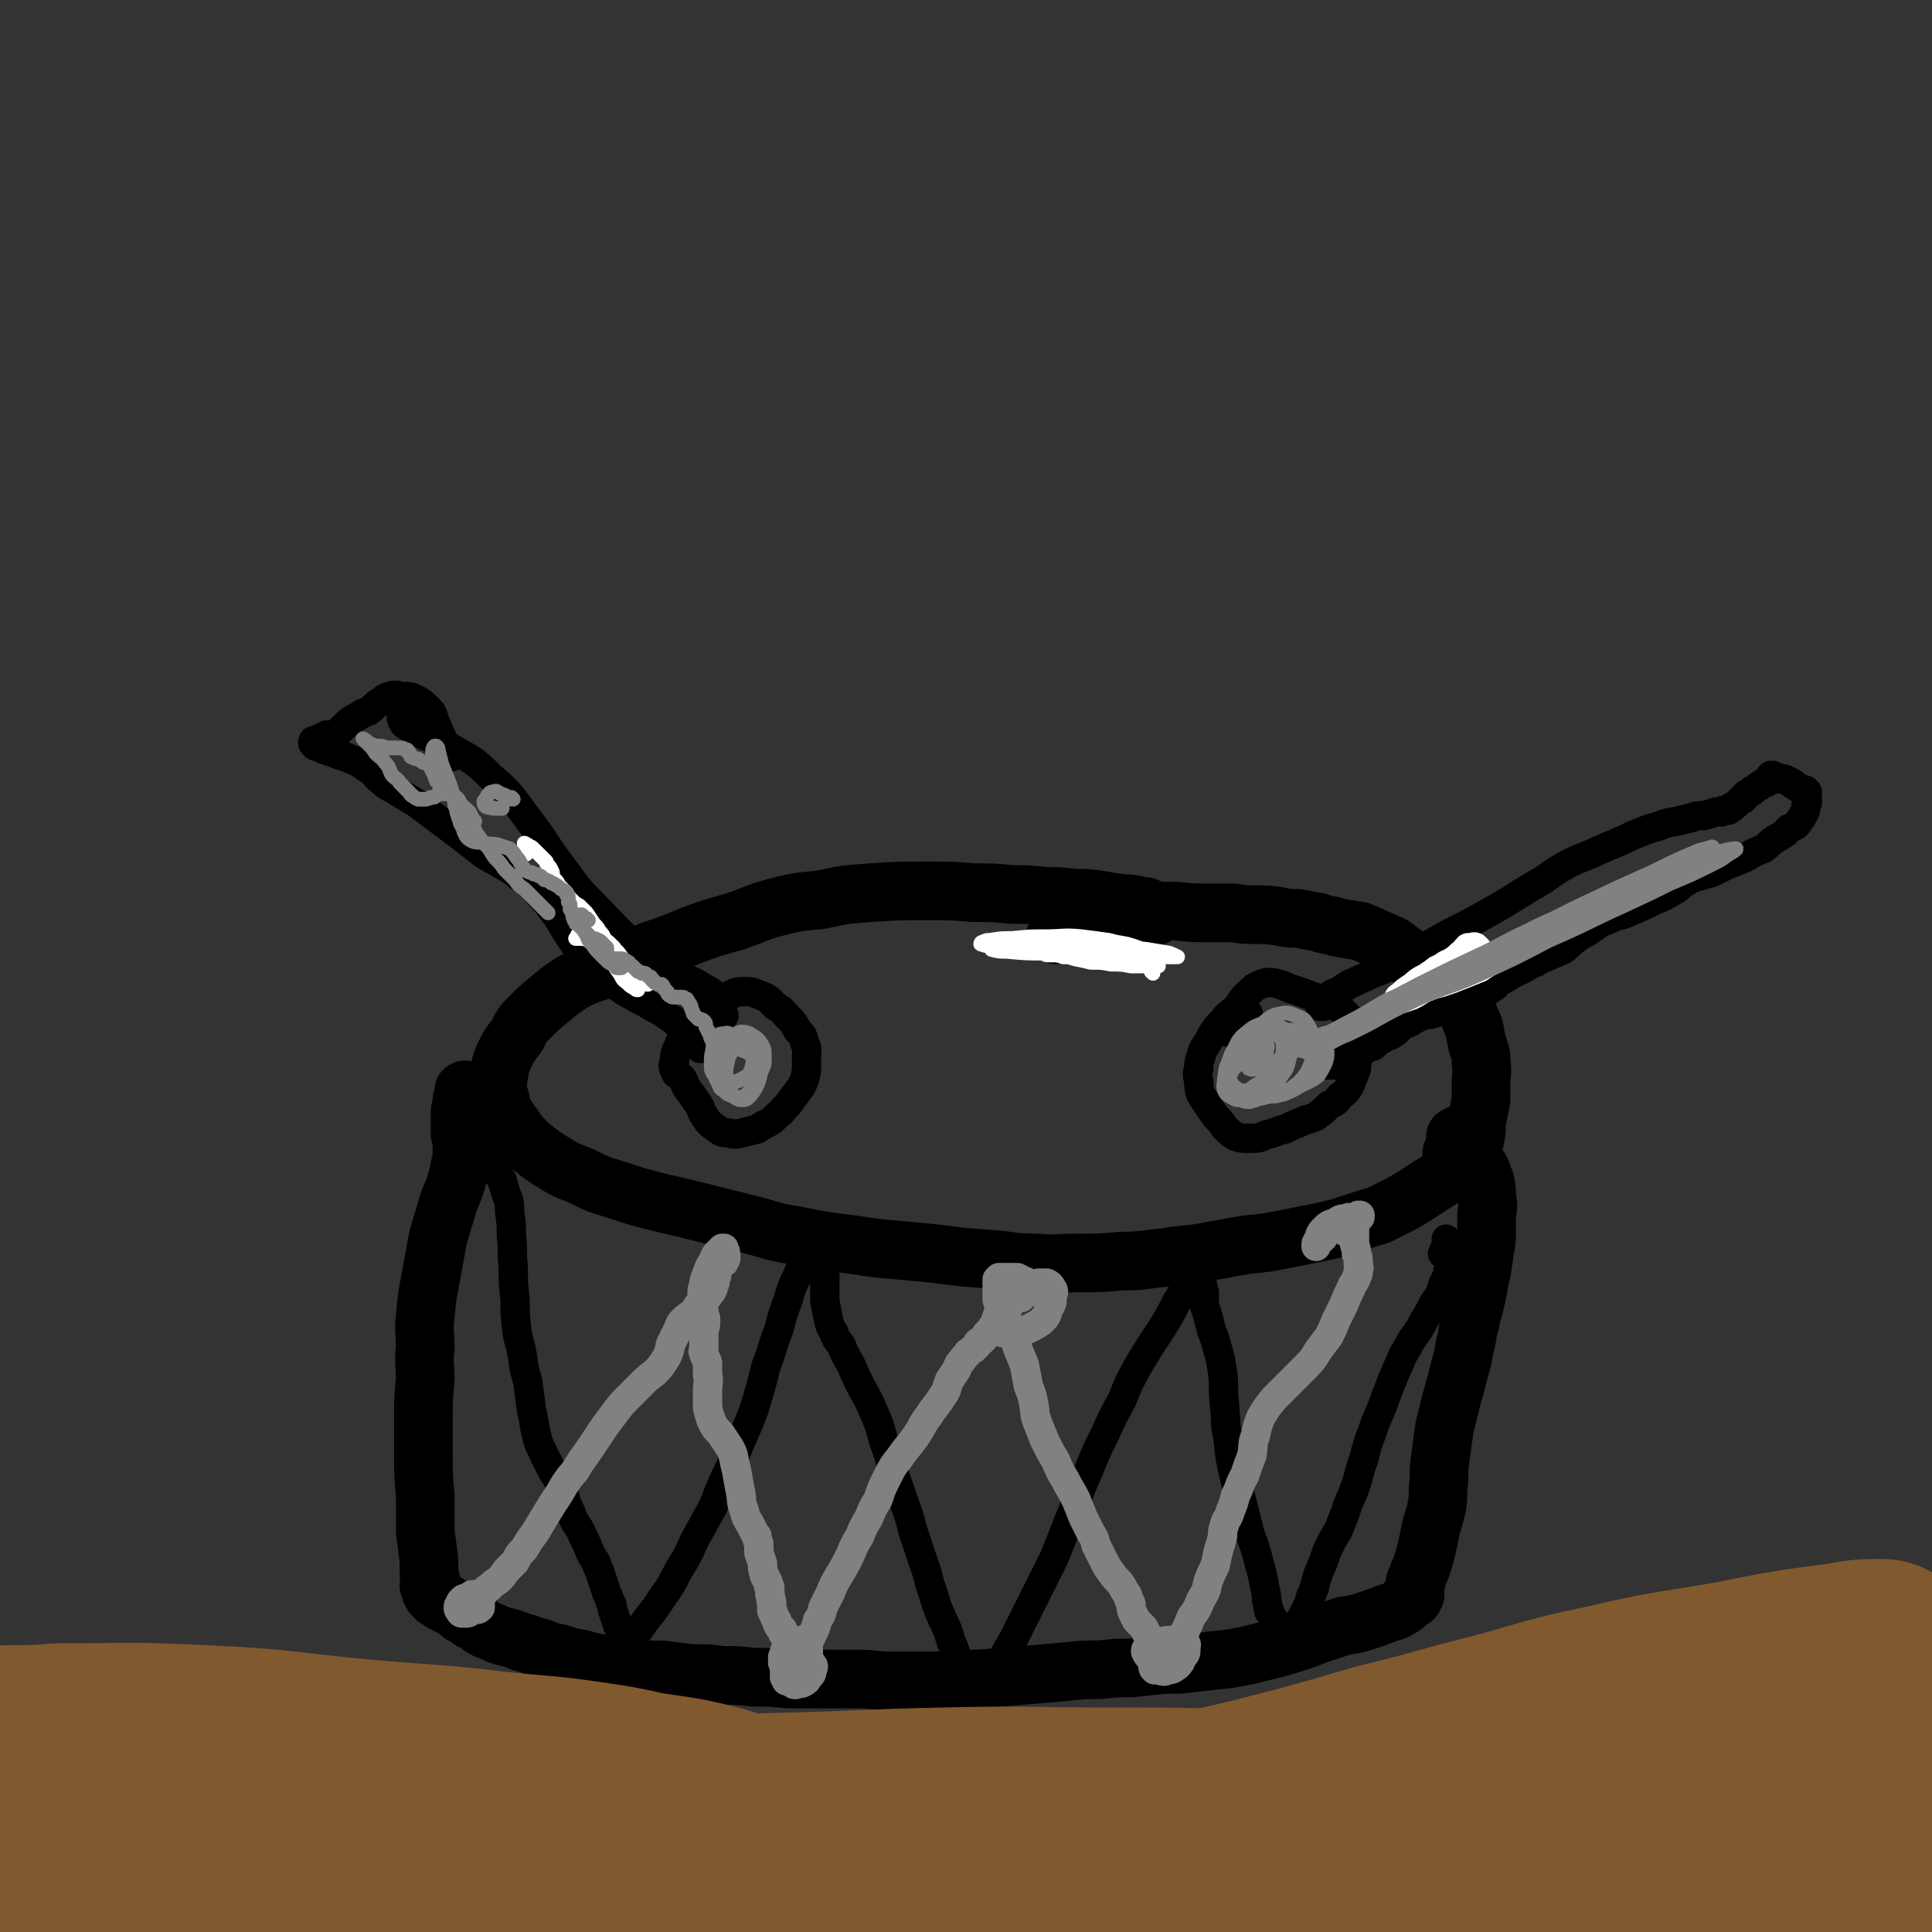 <svg viewBox='0 0 1054 1054' version='1.1' xmlns='http://www.w3.org/2000/svg' xmlns:xlink='http://www.w3.org/1999/xlink'><rect x="0" y="0" width="1054" height="1054" fill="#333333" stroke="none"/><g fill='none' stroke='#000000' stroke-width='32' stroke-linecap='round' stroke-linejoin='round'><path d='M630,500c0,-1 -1,-1 -1,-1 0,-1 0,-1 0,-1 -1,-1 -1,-2 -3,-3 -2,-1 -2,0 -5,-1 -4,-1 -4,-1 -9,-1 -6,-1 -6,-1 -12,-2 -7,-1 -7,-1 -14,-1 -8,-1 -8,-1 -16,-1 -9,-1 -9,-1 -18,-1 -10,-1 -10,-1 -21,-1 -12,-1 -12,-1 -25,-1 -15,0 -16,0 -31,1 -14,1 -14,1 -28,4 -12,1 -12,1 -24,4 -11,3 -11,4 -23,8 -11,3 -11,3 -22,7 -12,5 -12,5 -24,9 -11,5 -11,4 -23,9 -9,4 -10,3 -19,8 -6,4 -6,4 -12,9 -6,5 -6,5 -11,10 -4,4 -4,4 -7,10 -4,5 -4,5 -7,11 -2,5 -2,5 -3,11 -1,7 -1,7 1,13 1,7 2,7 6,13 4,6 4,6 9,11 6,5 6,5 12,9 8,5 8,5 16,8 10,5 10,5 20,8 12,4 12,4 24,7 13,3 13,3 25,6 12,3 12,3 24,6 12,3 12,4 25,6 15,3 15,3 31,5 13,2 13,2 25,3 11,1 11,1 21,2 15,2 15,2 30,3 12,1 12,2 24,2 12,1 12,0 24,0 11,0 11,0 23,-1 12,0 12,-1 24,-2 11,-2 11,-1 22,-3 11,-2 11,-2 22,-4 11,-1 11,-1 21,-3 10,-2 10,-2 20,-4 9,-2 9,-2 18,-5 6,-2 6,-2 13,-4 6,-3 6,-3 12,-6 7,-4 7,-4 13,-8 6,-4 7,-4 12,-8 5,-3 5,-3 8,-7 3,-3 3,-3 5,-6 2,-4 2,-4 3,-8 1,-5 0,-5 1,-10 1,-5 1,-5 2,-10 0,-5 0,-5 0,-10 0,-5 1,-5 0,-10 0,-5 0,-5 -2,-10 -1,-5 -1,-5 -2,-10 -3,-6 -2,-6 -5,-11 -3,-5 -3,-5 -7,-9 -3,-4 -3,-4 -7,-7 -4,-3 -4,-3 -8,-5 -4,-3 -4,-3 -9,-6 -4,-3 -4,-3 -8,-6 -4,-2 -4,-2 -9,-4 -4,-2 -4,-2 -9,-4 -6,-1 -6,-1 -12,-2 -6,-2 -6,-1 -11,-3 -6,-1 -6,-1 -11,-2 -5,0 -5,0 -10,-1 -6,-1 -6,-1 -12,-1 -7,0 -7,0 -13,-1 -9,0 -9,0 -18,0 -9,0 -9,-1 -18,-1 -9,0 -9,0 -18,0 -9,1 -9,-1 -18,2 -13,4 -13,5 -25,11 '/><path d='M263,605c0,0 -1,0 -1,-1 0,-1 0,-1 0,-2 -1,-1 -1,-2 -3,-3 -1,0 -1,0 -3,0 -1,0 -1,1 -2,0 0,0 0,-1 -1,-2 0,0 0,0 0,-1 0,-1 0,-1 0,-1 0,0 1,-1 1,0 0,0 0,0 -1,1 0,2 0,2 -1,4 0,3 0,3 -1,6 0,3 0,3 0,5 0,2 0,2 0,5 0,1 0,1 0,2 0,0 0,0 0,1 1,2 1,2 1,3 1,2 0,2 0,3 0,3 0,3 0,6 -1,5 -1,5 -2,10 -2,7 -2,7 -5,14 -3,10 -3,10 -6,20 -2,11 -2,11 -4,22 -2,10 -2,10 -3,21 -1,8 0,8 0,17 -1,9 0,9 0,17 -1,11 -1,11 -1,22 0,10 0,10 0,19 0,12 0,12 1,23 0,10 0,10 0,20 1,7 1,7 2,15 0,4 0,4 0,8 1,2 1,2 1,4 0,0 0,0 0,1 0,1 0,1 0,1 0,0 0,0 0,0 0,0 0,0 0,0 0,1 -1,0 -1,0 0,0 1,0 1,1 0,0 0,0 0,0 0,0 0,0 0,1 0,0 0,0 0,0 0,0 0,0 0,0 1,0 0,0 0,-1 0,0 0,1 0,1 0,0 0,0 0,0 0,0 0,0 0,0 0,0 0,0 0,1 0,0 0,0 0,0 1,0 1,0 1,0 0,0 0,0 0,1 0,0 0,0 0,0 0,0 0,0 0,1 0,0 0,0 0,0 0,0 1,0 1,0 0,0 0,1 0,1 0,0 0,0 0,0 0,0 0,0 0,0 0,0 0,0 0,0 0,0 0,0 0,0 1,0 0,-1 0,-1 0,0 0,1 0,1 0,0 0,0 0,0 1,1 0,0 0,0 0,0 0,0 0,0 0,0 0,0 1,1 0,0 0,0 0,0 1,0 1,0 1,0 1,1 1,1 1,1 1,1 1,0 1,1 1,0 1,0 2,0 0,1 0,1 0,1 1,0 1,0 2,1 1,0 1,0 2,1 1,0 1,0 2,1 1,1 1,1 2,2 1,1 1,1 3,1 1,2 1,1 3,3 3,1 3,1 5,3 3,2 3,2 6,3 4,2 4,2 8,3 4,1 4,1 9,3 5,1 5,2 10,3 5,2 5,2 10,3 6,2 6,2 12,3 7,2 7,2 14,3 8,1 8,1 15,2 7,1 7,1 15,1 8,1 8,1 16,2 9,0 9,0 17,1 8,0 8,0 17,1 9,0 9,0 19,1 9,0 9,0 19,0 9,0 9,0 19,0 9,0 9,1 18,1 9,0 9,0 18,0 10,0 10,0 20,-1 11,0 11,0 22,-1 12,-1 12,-1 24,-2 11,-1 11,-1 21,-2 9,0 9,0 18,-1 9,0 9,0 17,-1 9,-1 9,-1 17,-1 9,-1 9,-1 18,-2 10,-1 10,-1 20,-3 8,-2 8,-2 16,-4 7,-2 7,-2 13,-4 6,-2 5,-2 11,-4 6,-2 6,-2 12,-4 7,-1 7,-1 13,-3 6,-2 6,-2 11,-4 4,-1 4,-1 7,-3 2,-1 2,-1 3,-2 1,-1 0,-1 1,-2 0,0 0,0 0,0 1,0 1,0 2,-1 0,0 0,0 1,0 0,0 0,0 0,-1 0,0 0,0 0,0 0,0 0,0 0,0 0,0 0,0 0,0 1,0 0,-1 0,-1 0,0 0,1 0,1 0,0 0,0 0,-1 0,0 0,0 1,0 0,-1 0,-1 0,-1 0,-1 -1,-1 0,-2 0,-1 0,-1 0,-1 0,-1 0,-1 0,-3 1,-1 1,-1 1,-2 1,-3 1,-3 2,-5 1,-3 1,-3 2,-6 1,-4 1,-4 2,-8 1,-5 1,-5 2,-10 2,-6 2,-6 3,-11 1,-6 0,-6 1,-13 0,-7 0,-7 1,-14 1,-7 1,-8 2,-15 2,-8 2,-8 4,-16 2,-7 2,-7 4,-15 2,-7 2,-7 3,-13 2,-7 1,-7 3,-13 1,-7 2,-7 3,-13 2,-7 1,-7 3,-14 1,-6 1,-6 2,-13 1,-5 1,-5 1,-10 0,-5 0,-5 0,-10 1,-4 1,-4 0,-9 0,-5 0,-5 -1,-9 -2,-4 -1,-5 -4,-8 -1,-3 -2,-3 -5,-5 -2,-2 -2,-2 -3,-4 -1,-2 -1,-2 -2,-3 0,-1 -1,-1 -1,-2 0,-1 0,-1 0,-1 0,0 0,0 0,0 0,0 -1,0 -1,-1 0,0 0,1 1,1 0,0 -1,0 0,0 0,-1 0,-1 0,-1 0,-1 1,-1 1,-1 0,0 0,0 0,1 -2,4 -2,4 -4,9 '/></g>
<g fill='none' stroke='#000000' stroke-width='16' stroke-linecap='round' stroke-linejoin='round'><path d='M269,636c0,0 -1,0 -1,-1 0,0 0,0 0,-1 0,0 0,0 0,-1 0,0 0,0 0,0 -1,0 -1,0 -1,-1 0,0 0,0 0,0 1,1 0,1 1,2 1,2 1,2 2,4 2,3 2,3 4,6 1,4 1,4 2,7 2,5 2,5 2,10 1,7 1,7 1,13 1,9 0,9 1,17 0,9 0,9 1,18 0,8 0,8 1,17 1,7 2,7 3,14 1,7 1,7 3,14 1,8 1,8 2,16 2,7 1,7 3,14 1,5 2,5 4,10 2,4 2,4 4,8 3,5 3,4 5,9 2,4 2,4 3,9 2,4 2,4 4,9 2,4 3,4 5,9 2,4 2,4 4,9 1,2 1,2 3,5 1,3 1,3 2,5 1,3 1,3 2,6 1,3 1,3 2,6 1,2 1,2 2,5 0,1 1,1 1,2 0,1 0,1 0,2 1,2 1,2 1,3 1,2 1,2 1,3 1,2 1,2 1,3 1,1 1,1 1,1 1,1 1,1 1,2 0,0 0,0 0,1 1,1 1,1 1,2 1,0 1,0 2,1 0,0 0,0 0,1 0,0 0,0 1,0 0,0 0,0 0,0 0,0 0,0 0,0 1,-1 1,-1 1,-1 2,-2 2,-2 4,-4 2,-3 2,-3 5,-7 4,-5 4,-5 8,-11 5,-7 5,-7 9,-15 5,-8 5,-8 9,-17 5,-9 5,-9 10,-18 5,-13 5,-13 11,-25 5,-14 6,-14 11,-27 4,-13 4,-13 7,-25 4,-10 3,-10 7,-20 2,-8 2,-8 5,-16 2,-7 2,-7 5,-13 2,-5 2,-5 5,-10 2,-3 2,-2 4,-5 1,-1 1,-1 2,-2 0,0 0,0 1,0 0,0 0,0 1,0 0,0 0,-1 0,0 0,1 1,1 1,2 0,3 0,4 0,7 1,5 1,5 1,10 0,6 0,6 0,12 1,5 1,5 2,10 1,4 1,4 3,7 1,4 2,4 4,7 2,5 2,5 5,10 3,7 3,7 6,13 4,7 4,7 7,14 3,7 3,7 5,15 3,8 3,8 5,16 3,8 3,8 6,17 3,8 3,8 5,16 3,9 3,9 6,18 3,8 2,8 5,16 2,7 2,7 5,14 3,6 3,6 5,13 3,6 2,6 4,11 2,4 2,5 4,8 0,2 1,2 2,3 0,1 0,1 1,2 0,2 0,2 1,3 0,1 0,1 1,2 0,1 0,1 0,1 0,0 0,0 1,0 0,0 0,0 0,0 0,0 -1,0 -1,-1 0,0 0,1 1,1 0,0 0,0 1,-1 0,-1 0,-1 1,-2 2,-3 2,-3 4,-6 3,-4 3,-4 6,-9 4,-7 4,-7 8,-14 5,-10 5,-10 10,-20 6,-12 6,-12 12,-24 5,-12 5,-13 10,-25 4,-11 4,-12 9,-23 4,-10 4,-10 9,-20 4,-9 4,-9 9,-18 4,-10 4,-10 9,-19 6,-10 6,-10 12,-19 5,-8 5,-8 9,-16 3,-4 2,-4 5,-8 0,-2 1,-1 1,-3 1,-1 0,-1 1,-2 0,0 -1,0 0,-1 0,0 0,0 0,0 2,1 2,1 4,1 1,1 2,1 2,3 2,2 1,2 2,5 0,3 0,3 0,7 1,3 1,3 2,6 1,4 1,4 2,8 2,5 2,5 3,9 2,7 2,7 3,14 1,8 0,8 1,17 1,9 0,10 2,19 1,10 1,10 3,19 2,9 3,9 5,17 2,8 2,8 4,16 3,8 3,8 5,16 2,7 2,7 3,13 1,4 1,4 1,7 1,2 0,2 1,4 0,2 0,2 1,3 1,2 1,2 2,4 1,3 1,3 2,5 0,2 0,2 1,4 1,0 1,0 1,1 0,0 0,0 0,1 1,0 1,0 1,1 1,1 1,1 1,1 1,1 1,1 1,2 0,0 0,0 1,0 0,0 0,0 0,0 0,0 0,0 0,0 0,0 0,0 0,0 1,-1 1,-1 1,-2 1,-1 1,-1 1,-3 0,-1 0,-1 0,-2 0,-1 1,-1 1,-2 0,-1 0,-1 1,-2 1,-2 1,-2 2,-4 2,-2 1,-2 3,-5 2,-4 2,-4 3,-8 3,-6 2,-6 4,-12 3,-7 3,-7 5,-13 3,-6 3,-6 6,-11 2,-5 2,-5 4,-10 2,-7 3,-7 5,-13 3,-8 2,-8 5,-16 2,-8 2,-8 5,-16 3,-9 4,-9 7,-18 3,-8 3,-8 6,-15 3,-6 2,-6 6,-12 2,-4 2,-4 5,-8 2,-3 2,-3 4,-7 2,-3 2,-3 4,-7 2,-4 3,-4 5,-8 1,-4 1,-4 3,-8 1,-2 1,-2 1,-4 1,-2 1,-2 1,-4 0,-2 -1,-2 -1,-4 0,-1 0,-1 0,-2 0,-1 0,-1 0,-2 0,-1 0,-1 0,-1 0,0 0,0 -1,-1 0,0 0,0 0,0 0,0 0,0 0,0 0,-1 0,-1 0,-1 0,-1 0,-1 0,-1 0,-1 0,-1 0,-1 0,0 1,1 0,1 0,4 -1,4 -2,7 '/></g>
<g fill='none' stroke='#808282' stroke-width='16' stroke-linecap='round' stroke-linejoin='round'><path d='M259,871c-1,0 -1,-1 -1,-1 -1,0 -1,0 -1,1 -1,0 -1,0 -1,0 0,1 0,1 0,1 0,1 0,1 0,2 0,1 0,1 1,2 0,1 0,1 1,2 1,0 1,0 2,0 1,0 1,0 2,-1 0,0 0,0 0,-1 0,0 0,-1 0,-1 -1,-2 -1,-2 -2,-2 -2,-1 -2,-1 -3,-1 -1,-1 -1,-1 -3,0 -1,0 -1,0 -2,1 -1,1 -1,1 -1,2 -1,1 -1,1 -1,2 0,1 0,1 1,2 0,1 1,1 1,1 1,0 1,0 2,0 1,0 2,0 2,-1 1,-1 1,-1 1,-2 0,-1 0,-1 -1,-2 0,0 0,-1 -1,-1 -1,0 -1,0 -2,0 0,0 0,1 0,1 0,1 0,1 0,1 0,0 0,0 0,1 0,0 0,0 1,0 0,0 0,0 0,0 0,0 -1,0 -1,-1 0,0 1,1 1,1 0,-1 0,-1 1,-1 1,-1 1,-1 2,-2 1,-1 1,-1 3,-3 2,-1 2,-1 4,-2 1,-2 1,-2 3,-3 2,-2 2,-2 5,-4 2,-2 2,-2 4,-5 2,-2 2,-2 5,-5 2,-4 2,-4 5,-7 3,-5 3,-5 6,-9 3,-5 3,-5 6,-10 3,-5 3,-5 7,-11 4,-7 4,-7 9,-13 4,-7 4,-6 8,-12 4,-6 4,-6 8,-12 3,-4 3,-4 6,-8 3,-4 3,-4 7,-8 3,-3 3,-3 6,-6 4,-4 4,-4 8,-7 3,-3 3,-3 5,-6 2,-3 2,-3 3,-6 1,-2 0,-2 1,-4 1,-2 1,-2 2,-4 1,-2 1,-2 2,-4 1,-3 1,-3 3,-5 2,-2 3,-2 5,-4 2,-1 1,-2 3,-4 2,-2 2,-1 3,-3 2,-2 2,-1 3,-3 1,-1 1,-1 2,-3 0,-2 0,-2 1,-3 0,-2 0,-2 1,-4 0,-2 0,-2 0,-3 1,-1 0,-1 1,-2 0,-1 0,-1 0,-2 1,0 1,0 1,-1 0,-1 1,-1 1,-2 0,0 0,-1 0,-1 0,-1 0,-1 0,-2 0,0 0,0 0,-1 0,0 0,0 1,0 0,0 0,0 0,-1 0,0 0,0 0,0 -1,1 -1,1 -1,1 0,1 0,1 -1,2 0,1 0,1 -1,2 0,1 0,1 0,1 0,1 0,1 0,1 0,1 0,1 0,1 0,1 1,0 1,0 0,0 1,1 1,0 1,0 1,0 1,-1 1,-1 1,-1 1,-2 0,0 0,-1 0,-1 -1,0 -1,0 -1,-1 -1,0 -1,0 -1,0 -1,0 -1,0 -1,1 -1,0 -1,0 -1,0 0,1 0,1 0,1 0,0 0,0 0,0 1,0 1,1 2,0 1,-1 1,-1 1,-2 1,-1 1,-1 0,-2 0,0 0,-1 -1,-1 -1,1 -1,1 -2,2 -2,2 -2,2 -3,5 -2,3 -2,3 -3,6 -1,3 -2,4 -2,7 -1,2 -1,3 -1,5 0,3 0,3 0,5 0,2 1,2 1,4 0,3 1,3 1,5 0,3 0,3 -1,6 0,3 0,3 0,5 0,3 0,3 0,5 0,1 -1,1 0,2 0,1 0,1 1,3 0,1 1,1 1,3 0,3 0,3 0,6 1,4 0,4 0,9 0,4 0,4 0,9 1,4 1,4 2,7 2,4 2,4 5,7 2,3 2,3 4,6 2,3 2,3 3,6 1,5 1,5 2,9 1,6 1,6 2,11 1,5 0,5 2,10 1,4 1,4 3,7 1,2 1,2 2,4 1,2 1,2 2,3 0,2 0,2 1,4 0,2 0,2 0,5 1,3 1,3 2,6 0,3 0,3 1,6 0,1 0,1 1,2 0,1 0,1 1,2 0,2 0,2 1,3 0,2 0,2 0,4 1,2 0,2 1,4 0,2 0,2 0,4 0,1 0,1 1,2 0,2 1,2 1,3 1,1 1,1 1,2 0,1 0,1 1,2 0,1 0,1 1,1 0,1 0,1 1,1 0,1 0,1 0,1 0,0 0,0 0,1 1,0 1,0 1,0 0,0 0,0 0,1 0,0 0,1 1,1 0,2 0,2 0,3 1,1 0,1 1,2 0,1 0,1 0,2 0,1 1,1 1,2 0,1 0,1 0,2 0,1 1,1 1,2 0,1 0,1 0,1 0,1 0,1 0,1 0,1 0,1 0,1 1,0 1,0 1,0 0,0 0,0 0,0 0,1 -1,0 -1,0 0,0 1,0 1,0 0,0 0,0 0,0 0,1 -1,0 -1,0 0,0 1,0 1,0 0,0 0,0 0,0 0,0 0,0 0,0 1,0 1,0 1,-1 0,-1 0,-1 0,-2 0,-1 1,-1 0,-2 0,-1 0,-1 0,-1 -1,0 -1,0 -2,-1 0,0 0,0 -1,0 -1,1 -1,1 -1,1 -1,0 -1,0 -1,1 -1,1 -1,1 -1,2 0,2 0,2 0,4 0,2 0,2 0,3 0,1 0,1 0,2 1,1 1,1 1,2 1,0 1,0 2,0 0,0 0,0 1,0 1,0 1,1 1,0 2,-1 2,-1 3,-2 1,-3 1,-3 3,-6 1,-3 1,-3 2,-6 0,-3 0,-3 0,-6 0,-1 0,-2 -1,-2 -1,-1 -2,0 -4,0 -2,1 -3,1 -5,3 -2,1 -2,1 -3,3 0,1 0,2 -1,3 0,2 0,2 0,3 1,3 1,3 2,5 0,2 0,2 2,4 0,1 0,2 1,2 1,1 1,1 2,1 2,-1 2,0 4,-1 2,-1 2,-1 3,-3 2,-2 2,-2 2,-4 1,-2 1,-2 0,-3 -1,-2 -1,-2 -3,-2 -2,-1 -2,-1 -4,-1 -2,0 -2,0 -3,1 -1,0 -1,0 -2,1 0,0 0,0 0,0 0,1 0,1 0,1 0,0 0,0 0,1 0,0 0,0 1,0 0,-1 0,0 0,-1 2,-1 2,-1 3,-2 2,-3 2,-3 4,-6 2,-4 2,-4 4,-8 2,-4 2,-4 3,-8 2,-3 2,-3 3,-7 2,-4 2,-4 4,-8 2,-5 2,-5 5,-10 3,-5 3,-5 6,-11 2,-5 2,-5 5,-10 2,-5 2,-5 5,-10 2,-5 2,-5 5,-10 2,-6 2,-6 5,-12 3,-6 3,-6 7,-11 4,-6 5,-6 9,-12 4,-6 3,-6 7,-11 3,-5 4,-5 7,-10 3,-4 2,-4 4,-9 2,-3 2,-3 4,-6 1,-3 1,-3 3,-5 1,-2 2,-2 3,-4 2,-1 1,-1 3,-2 1,-1 1,-1 2,-2 0,-1 0,-1 1,-2 1,0 1,0 2,-1 1,-1 1,-1 2,-3 1,-1 1,-1 3,-3 0,-1 0,-1 1,-1 1,-1 1,-1 2,-1 1,-1 1,-1 1,-1 1,-1 1,-1 2,-2 1,-2 1,-2 2,-4 1,-2 1,-3 2,-5 1,-2 1,-2 2,-4 0,-1 1,-1 1,-2 0,0 0,-1 0,-1 0,0 0,0 0,-1 0,0 0,0 0,0 1,-1 1,-1 1,-1 0,0 0,0 0,-1 0,0 0,0 0,0 -1,1 -1,1 -2,1 -2,2 -3,2 -4,3 -2,1 -1,1 -2,3 -1,1 -1,1 -1,2 -1,3 -1,3 -1,5 -1,3 -1,3 -2,6 0,2 0,2 1,4 1,1 2,1 3,2 3,1 3,0 6,0 4,-1 5,-1 8,-2 4,-2 4,-2 7,-4 3,-3 3,-3 4,-7 2,-3 2,-3 2,-7 1,-2 1,-3 0,-4 -1,-2 -1,-2 -3,-3 -2,0 -2,0 -4,0 -2,0 -2,1 -4,1 -1,0 -1,0 -2,1 -1,1 -1,1 -2,2 -1,1 -1,1 -1,2 -1,1 -1,1 -1,2 0,0 0,0 0,0 1,-1 1,-1 1,-1 1,-1 1,-1 2,-3 1,-1 1,-1 1,-3 0,-1 -1,-2 -2,-2 -2,-1 -2,-1 -4,-2 -3,0 -3,0 -5,0 -1,0 -2,0 -3,0 -1,0 -1,0 -2,0 -1,1 -1,1 -1,1 0,1 0,1 0,2 0,2 0,2 0,4 0,3 0,3 0,5 1,3 1,3 2,7 1,3 1,3 2,6 2,3 3,3 5,6 1,3 1,4 2,7 2,5 2,5 4,10 1,6 1,5 2,11 2,5 2,5 3,10 1,5 0,5 2,10 2,5 2,5 4,10 3,6 3,6 6,11 2,5 2,5 5,10 3,6 3,5 6,11 2,5 2,5 4,10 2,4 2,4 4,8 2,3 2,3 3,7 2,4 2,4 4,8 2,4 2,4 5,8 2,3 3,3 5,6 1,2 1,2 3,5 1,3 1,3 2,5 0,2 0,3 1,5 1,2 1,2 2,4 2,2 2,2 4,4 1,2 1,2 2,4 1,1 1,1 2,3 0,1 0,1 1,3 0,1 0,2 0,3 0,1 0,1 1,2 0,0 0,0 0,1 0,0 0,0 0,0 0,1 0,1 0,1 0,0 0,0 0,1 0,0 0,0 0,1 0,0 0,0 0,1 0,0 1,0 1,0 0,0 0,0 0,0 0,0 0,0 0,0 0,1 0,0 0,0 -1,0 0,0 0,0 0,0 0,0 0,0 0,0 0,0 1,0 0,-1 0,-1 1,-3 0,-1 0,-1 0,-3 0,-1 0,-1 0,-2 0,-1 0,-1 -1,-1 -1,0 -1,0 -2,0 0,0 0,-1 -1,0 0,0 0,0 0,1 0,1 0,1 0,2 0,2 0,2 0,4 0,1 0,1 0,3 0,1 0,1 1,2 1,0 1,0 2,0 3,1 3,1 5,0 3,0 3,-1 5,-2 2,-2 2,-2 3,-5 2,-2 2,-2 2,-5 0,-1 1,-2 -1,-3 -2,-1 -3,-1 -6,-1 -4,0 -4,0 -8,1 -2,1 -2,1 -5,2 -1,0 -1,0 -1,1 -1,1 -1,1 -1,2 1,2 1,2 2,3 1,1 1,1 2,2 1,1 1,0 3,0 1,0 1,0 2,0 2,-1 2,-1 4,-3 1,-1 1,-1 2,-3 2,-2 2,-2 3,-5 1,-2 1,-2 3,-4 2,-4 2,-4 4,-9 3,-4 3,-4 5,-9 3,-5 3,-5 4,-10 2,-5 2,-5 4,-9 1,-5 1,-5 2,-9 1,-3 1,-3 2,-7 0,-3 0,-3 1,-6 1,-4 2,-3 3,-7 2,-5 2,-5 3,-9 3,-6 2,-6 5,-11 2,-6 2,-6 4,-11 1,-6 0,-6 2,-11 1,-5 1,-5 3,-10 3,-5 3,-5 7,-10 4,-4 4,-4 9,-9 4,-4 4,-4 8,-8 4,-4 4,-4 7,-9 3,-4 3,-4 6,-8 2,-4 2,-4 4,-9 2,-4 2,-4 4,-8 2,-5 2,-5 4,-9 1,-3 2,-3 3,-6 1,-2 1,-2 1,-4 1,-2 0,-2 0,-4 0,-3 0,-3 -1,-5 0,-3 0,-2 -1,-5 0,-3 0,-3 0,-5 0,-2 0,-2 0,-3 0,0 0,0 0,-1 0,0 0,0 0,-1 0,0 0,0 0,-1 0,-1 0,-1 0,-1 0,-1 0,-1 0,-1 0,-1 0,-1 1,-1 0,0 0,0 1,-1 0,0 0,0 1,0 0,0 0,0 0,0 0,0 0,0 0,0 0,0 0,0 0,-1 0,0 0,0 0,0 0,0 0,0 0,0 -1,0 -1,0 -1,0 0,0 0,0 -1,1 -1,1 -1,1 -2,3 -2,2 -2,2 -3,3 0,1 0,1 -1,2 0,0 0,0 0,0 0,0 0,0 0,0 1,-1 1,-1 2,-2 0,-1 1,-1 1,-3 0,-1 0,-1 0,-2 -1,-1 -1,-1 -3,0 -2,0 -3,0 -5,2 -4,1 -4,1 -7,4 -1,1 -1,1 -2,3 0,1 0,1 0,2 0,0 0,0 0,0 1,0 1,0 1,0 0,-1 1,-1 1,-1 0,-1 0,-1 -1,-1 -1,1 -1,1 -2,3 -1,1 -1,1 -1,3 '/></g>
<g fill='none' stroke='#000000' stroke-width='16' stroke-linecap='round' stroke-linejoin='round'><path d='M681,553c0,0 0,0 -1,-1 0,0 0,0 -1,0 0,-1 0,-1 -1,-1 -1,-1 -1,0 -2,0 -1,0 -1,-1 -2,0 -1,0 -1,0 -2,1 -2,2 -3,2 -4,4 -3,3 -3,3 -6,7 -2,3 -2,4 -4,7 -2,3 -2,3 -3,7 -1,2 -1,3 -1,6 -1,3 -1,3 0,7 0,3 0,4 1,7 2,3 2,3 4,6 2,3 2,3 4,6 3,3 3,3 5,6 3,3 3,3 6,5 3,1 4,1 8,1 4,0 5,0 9,-2 5,-1 5,-2 10,-3 4,-2 4,-2 9,-4 4,-2 4,-1 8,-3 4,-3 4,-3 7,-6 4,-2 4,-2 6,-5 3,-2 3,-2 5,-5 1,-2 1,-2 2,-5 1,-2 1,-2 2,-5 0,-3 0,-3 1,-6 0,-3 0,-3 0,-7 -1,-4 0,-4 -1,-8 -2,-4 -2,-4 -4,-7 -4,-4 -4,-4 -8,-7 -5,-3 -5,-2 -11,-4 -5,-2 -5,-2 -11,-4 -4,-1 -4,-2 -8,-3 -3,-1 -3,-1 -7,-1 -3,1 -4,1 -7,3 -4,4 -5,4 -8,9 -4,5 -4,5 -6,11 -1,2 -1,2 -1,4 '/><path d='M722,549c0,0 0,-1 -1,-1 0,0 0,1 0,1 0,0 0,0 -1,0 0,0 0,0 0,0 0,-1 0,-1 0,-1 1,-1 1,-1 1,-1 0,-1 0,-1 1,-1 1,-1 1,-1 2,-2 3,-2 3,-2 6,-3 3,-2 3,-2 6,-4 5,-2 4,-2 9,-4 5,-3 6,-2 11,-5 9,-4 8,-4 16,-8 10,-6 10,-6 19,-11 10,-5 10,-5 19,-10 9,-5 9,-5 17,-10 8,-5 8,-5 15,-9 7,-5 7,-5 14,-9 8,-4 8,-3 16,-7 7,-3 7,-3 14,-6 4,-2 4,-2 9,-4 5,-2 5,-2 9,-3 5,-2 5,-2 11,-3 4,-1 4,-1 8,-2 3,-1 3,-1 6,-1 4,-1 4,-1 7,-2 2,0 2,0 3,0 1,-1 1,-1 2,-1 0,0 0,0 1,0 0,0 1,0 1,0 0,-1 0,-1 1,-1 1,0 1,0 1,-1 2,-1 2,-1 3,-2 1,-1 1,-1 1,-1 1,-1 1,-1 1,-1 1,0 1,0 1,0 0,-1 0,-1 0,-1 0,0 0,0 0,0 1,-1 1,-1 1,-1 1,0 1,-1 1,-1 0,0 1,0 1,0 1,-1 1,-1 1,-1 1,0 1,0 1,-1 1,0 1,0 2,-1 0,0 0,0 1,-1 1,0 1,0 2,-1 0,0 0,0 1,-1 0,0 0,0 1,0 0,0 0,0 0,0 1,0 1,0 1,-1 1,0 1,0 1,0 0,0 0,0 1,-1 0,0 0,0 1,0 0,0 0,0 0,0 0,0 0,0 0,0 0,-1 0,-1 0,-1 0,0 0,0 0,0 0,0 0,0 0,0 0,0 0,0 0,0 0,0 0,0 0,0 0,0 0,0 0,0 0,0 0,-1 0,-1 0,0 -1,0 -1,0 0,0 0,0 0,0 1,1 0,0 0,0 0,0 0,0 0,0 0,0 0,0 0,0 1,1 0,0 0,0 0,0 0,0 0,0 1,1 1,1 1,1 1,0 1,0 2,0 1,0 1,0 2,1 1,0 1,0 2,0 1,0 1,0 2,1 1,0 1,0 2,1 1,0 1,0 1,1 1,0 1,0 2,1 1,1 1,1 2,1 1,1 1,1 3,1 0,1 1,1 1,1 0,1 0,1 0,2 0,2 0,2 0,4 -1,2 -1,2 -1,4 -1,2 -1,2 -2,4 -2,2 -1,2 -3,4 -1,1 -2,1 -4,2 -2,2 -1,2 -3,3 -3,2 -3,2 -5,3 -3,2 -3,3 -6,5 -5,2 -5,2 -10,5 -5,2 -5,2 -10,4 -4,2 -4,2 -8,4 -4,1 -4,1 -7,2 -4,1 -4,1 -7,3 -4,2 -3,3 -7,5 -5,3 -5,3 -10,5 -6,3 -6,3 -13,6 -4,2 -5,2 -9,3 -4,2 -4,2 -7,3 -3,2 -3,2 -6,4 -4,3 -4,2 -8,5 -4,3 -3,3 -7,6 -4,2 -5,2 -9,4 -3,1 -3,1 -6,3 -3,1 -3,1 -6,3 -2,1 -2,1 -4,2 -2,1 -2,1 -4,2 -1,1 -2,1 -3,2 -2,1 -2,1 -4,2 -1,2 -1,2 -3,3 -2,2 -2,1 -5,2 -2,1 -1,1 -3,2 -2,1 -2,1 -5,2 -2,1 -2,1 -5,2 -3,1 -3,1 -5,2 -3,1 -3,2 -5,3 -2,0 -2,0 -4,1 -3,1 -3,0 -6,1 -2,1 -2,1 -4,2 -3,2 -3,2 -6,3 -3,2 -3,3 -6,5 -3,2 -3,1 -6,3 -2,1 -2,1 -4,3 -1,1 -1,1 -3,1 -1,1 -1,1 -3,2 -2,0 -2,0 -4,1 -1,0 -1,0 -3,1 -2,0 -2,0 -4,1 -2,1 -2,1 -4,2 -1,1 -1,1 -3,2 0,1 0,0 -1,1 -1,0 -1,0 -1,0 0,0 0,0 0,0 3,0 3,0 6,0 0,0 0,0 1,0 '/><path d='M391,547c0,0 0,-1 -1,-1 0,0 0,0 1,1 0,0 0,0 1,0 0,1 0,1 0,1 -1,1 -1,0 -2,1 -1,0 -1,0 -3,1 -2,1 -2,1 -4,2 -3,3 -3,3 -5,6 -3,3 -3,3 -5,7 -2,3 -2,3 -3,6 -2,4 -2,4 -2,8 -1,2 -1,3 0,5 1,3 2,2 4,4 2,3 1,3 3,6 3,4 3,4 5,7 3,4 2,5 5,9 2,3 2,3 5,5 3,2 3,3 7,3 4,1 4,1 8,0 4,-1 4,-1 8,-2 3,-2 3,-2 7,-4 3,-2 3,-3 6,-5 2,-3 3,-3 5,-6 3,-4 3,-4 6,-8 2,-4 2,-4 3,-9 0,-4 0,-4 0,-8 0,-3 1,-3 -1,-7 -1,-4 -1,-4 -4,-7 -2,-4 -2,-4 -5,-7 -3,-3 -3,-4 -7,-6 -3,-3 -3,-4 -8,-6 -3,-1 -4,-2 -8,-2 -5,0 -5,0 -9,2 -7,3 -6,4 -12,8 -4,4 -4,4 -8,9 -2,2 -1,2 -3,4 '/><path d='M395,554c0,0 -1,-1 -1,-1 0,0 0,0 0,0 0,0 -1,-1 -1,-1 0,0 0,0 0,-1 0,0 0,0 0,0 0,-2 0,-2 -1,-3 -1,-2 0,-2 -2,-4 -2,-3 -2,-3 -6,-5 -6,-4 -6,-3 -13,-7 -10,-6 -10,-5 -20,-12 -11,-9 -11,-10 -21,-20 -11,-12 -12,-11 -21,-24 -11,-14 -10,-15 -20,-28 -10,-13 -9,-14 -21,-24 -10,-10 -10,-9 -22,-16 -9,-6 -10,-4 -19,-9 -5,-3 -7,-3 -8,-7 -1,-2 2,-2 4,-4 '/><path d='M382,572c0,0 -1,-1 -1,-1 0,0 1,1 1,1 -1,-1 -1,-2 -1,-3 0,-1 0,-1 0,-2 -1,-1 -1,-1 -2,-2 -1,0 -1,0 -2,-1 -1,0 -1,0 -3,-1 -1,-1 -1,-1 -2,-2 -1,-1 -1,-2 -3,-3 -2,-2 -2,-2 -4,-3 -4,-3 -4,-3 -8,-5 -5,-3 -5,-3 -9,-5 -5,-3 -6,-3 -10,-6 -5,-3 -5,-3 -9,-6 -5,-4 -5,-4 -8,-8 -5,-6 -5,-6 -9,-12 -4,-6 -4,-6 -8,-13 -5,-6 -4,-6 -10,-12 -5,-6 -5,-6 -11,-10 -6,-5 -6,-4 -12,-8 -6,-3 -6,-3 -11,-7 -4,-3 -4,-3 -9,-7 -4,-3 -4,-3 -8,-6 -4,-3 -4,-3 -8,-6 -4,-3 -4,-3 -8,-6 -5,-3 -5,-3 -10,-6 -4,-3 -5,-2 -9,-6 -4,-3 -3,-4 -8,-7 -4,-3 -4,-3 -9,-5 -4,-2 -4,-1 -8,-3 -3,-1 -3,-1 -6,-2 -2,-1 -2,-1 -5,-2 -1,-1 -1,-1 -1,-1 -1,-1 0,-1 0,-2 1,0 1,0 3,-1 0,0 0,0 1,0 1,-1 1,-1 1,-1 1,0 1,0 2,-1 1,0 1,0 1,0 0,0 0,0 0,0 1,0 1,0 1,0 0,0 0,0 0,0 0,0 0,0 0,0 0,0 1,0 1,0 2,0 2,0 3,-1 2,-2 2,-2 4,-4 3,-3 3,-3 7,-5 3,-2 3,-2 6,-3 3,-2 3,-3 6,-5 2,-1 2,-2 5,-3 3,-1 4,-1 7,0 5,0 5,0 9,2 3,2 3,2 5,4 3,3 3,3 4,7 2,4 2,5 4,9 2,6 3,6 5,11 '/></g>
<g fill='none' stroke='#FFFFFF' stroke-width='16' stroke-linecap='round' stroke-linejoin='round'><path d='M806,518c0,0 -1,-1 -1,-1 -1,-1 -1,0 -2,0 -1,0 -1,0 -2,0 -2,2 -2,3 -4,4 -2,2 -2,2 -5,4 -2,1 -3,1 -5,3 -3,1 -3,1 -5,3 -2,1 -2,1 -4,3 -2,1 -2,1 -3,3 -1,1 -1,1 -1,2 0,0 -1,0 0,0 1,0 1,-1 2,-1 3,-2 3,-2 6,-3 5,-1 5,-1 9,-3 4,-2 4,-2 9,-5 3,-1 3,-1 6,-3 1,-1 1,-1 3,-2 0,0 0,0 0,0 -1,0 -1,0 -2,0 -2,1 -2,1 -5,2 -4,2 -4,1 -8,3 -4,1 -4,2 -8,3 -5,2 -5,2 -9,4 -4,2 -4,3 -7,5 -3,2 -3,2 -5,4 -1,1 -2,1 -2,2 0,0 1,0 1,0 3,-1 3,-1 6,-2 4,-2 3,-2 7,-4 5,-2 5,-2 9,-3 6,-2 6,-2 11,-4 5,-2 5,-2 10,-4 3,-2 3,-2 6,-4 0,0 0,-1 1,-2 0,0 -1,0 -1,0 -2,1 -1,1 -3,2 -3,2 -3,2 -7,3 -4,2 -4,2 -8,4 -5,1 -5,1 -9,3 -3,1 -3,1 -7,2 -2,1 -2,1 -4,1 0,0 0,0 0,0 1,0 2,0 3,-1 3,0 3,-1 6,-2 '/></g>
<g fill='none' stroke='#FFFFFF' stroke-width='8' stroke-linecap='round' stroke-linejoin='round'><path d='M317,509c0,0 -1,-1 -1,-1 0,0 0,1 0,1 -1,1 -1,1 -1,2 -1,1 -1,1 -1,1 0,0 0,0 0,0 0,0 0,0 0,0 1,0 1,0 2,0 1,0 1,0 3,0 1,1 1,0 2,1 0,0 0,0 1,0 0,0 1,0 1,0 0,0 -1,0 -1,0 0,0 0,0 0,0 0,0 0,0 0,0 0,1 0,1 0,1 1,0 1,0 1,0 1,0 1,0 1,0 1,1 1,0 2,1 1,1 1,1 2,2 2,3 2,3 4,5 3,4 3,5 6,9 2,3 1,3 4,5 2,2 2,2 4,3 1,1 1,1 2,1 0,0 0,-1 0,-1 0,-1 0,-1 0,-2 -1,-1 -1,-1 -2,-2 -1,-2 -1,-2 -2,-3 -1,-2 -1,-3 -2,-5 -1,-2 -1,-2 -3,-5 -2,-3 -2,-3 -5,-5 -2,-2 -2,-2 -4,-4 -2,-1 -2,-1 -3,-3 -1,-1 -1,-1 -2,-2 -1,0 -1,0 -1,0 0,0 0,0 0,1 2,3 2,3 5,5 3,3 3,4 6,7 4,3 5,2 8,6 3,3 3,3 6,6 1,2 1,2 3,3 0,1 1,1 1,1 0,0 1,0 0,0 0,0 0,0 -1,-1 -1,0 -2,0 -3,0 -1,-1 -1,-1 -2,-2 -2,-2 -2,-3 -4,-5 -1,-3 -1,-3 -3,-5 -1,-2 -1,-2 -3,-3 -1,-2 -1,-2 -2,-4 -2,-2 -2,-2 -3,-3 -1,-1 -2,-1 -3,-2 -1,-1 -1,-1 -1,-1 -1,0 -1,1 -1,1 2,1 2,1 3,3 2,2 2,2 4,4 2,2 2,2 4,4 1,1 1,1 3,3 1,1 1,1 2,2 0,0 0,1 0,1 0,0 0,-1 0,-1 -1,-1 -2,-1 -3,-2 -1,-1 -1,-1 -3,-3 -2,-2 -2,-2 -3,-5 -2,-2 -2,-3 -4,-5 -1,-3 -1,-3 -3,-5 -1,-2 -1,-2 -3,-4 -2,-3 -2,-3 -4,-6 -2,-2 -2,-2 -4,-4 -2,-1 -2,-1 -4,-3 -2,-2 -2,-2 -3,-4 -2,-2 -2,-2 -4,-4 -1,-2 -1,-2 -3,-4 -1,-2 0,-2 -1,-4 -1,-2 -1,-2 -2,-3 -1,-1 -1,-1 -1,-2 -1,-1 -1,-1 -2,-2 -1,-1 -1,-1 -2,-2 -1,-1 -1,-1 -2,-2 -1,-1 -1,-1 -1,-1 -1,-1 -1,-1 -2,-1 0,0 0,0 -1,-1 -1,0 -1,0 -1,0 0,-1 -1,-1 -1,-1 0,0 0,0 0,0 0,1 0,1 0,1 0,0 0,0 0,1 0,1 0,1 0,1 1,1 1,1 1,1 0,0 0,0 0,1 0,0 0,0 0,1 0,0 0,0 0,0 0,0 0,0 -1,0 0,0 0,0 0,0 0,0 0,0 0,0 0,-1 0,-1 0,-1 '/><path d='M629,531c0,0 -1,-1 -1,-1 0,0 1,1 1,1 0,-1 -1,-1 0,-2 0,-1 0,-1 1,-1 0,-1 0,-1 1,-1 0,0 0,0 0,0 1,0 1,0 1,0 -2,0 -3,0 -5,0 -5,0 -5,0 -10,0 -5,-1 -5,-1 -11,-1 -5,-1 -5,-1 -11,-1 -4,-1 -4,-1 -9,-2 -3,-1 -3,-1 -6,-1 -3,-1 -3,-1 -5,-1 -2,0 -2,0 -3,-1 -1,0 -2,0 -2,0 0,1 1,1 2,1 4,0 4,0 8,0 5,1 5,1 11,1 6,0 6,0 12,0 6,0 6,0 12,0 6,0 6,0 12,0 5,0 5,0 10,0 2,0 2,0 5,0 0,0 1,0 0,0 -1,-1 -2,-1 -4,-2 -6,-1 -6,-1 -12,-2 -8,-1 -8,-1 -15,-1 -7,-1 -7,-1 -14,-1 -7,-1 -7,-1 -14,-1 -6,0 -6,0 -11,0 -4,0 -4,0 -7,0 -2,0 -2,0 -3,0 -1,0 -1,0 -1,0 1,0 1,0 1,0 3,0 3,0 5,0 3,0 3,0 6,0 4,1 4,1 8,2 5,0 5,0 10,1 6,1 6,1 11,1 6,1 6,1 11,1 4,0 4,0 7,0 2,0 3,1 4,0 0,0 0,-1 -1,-2 -2,-1 -2,-1 -5,-2 -6,-2 -6,-1 -13,-3 -7,-1 -7,-1 -15,-2 -10,-1 -10,0 -19,0 -9,0 -9,0 -19,1 -6,0 -6,0 -12,1 -2,0 -2,0 -4,1 -1,0 -1,1 -1,1 3,1 3,1 6,1 6,1 6,1 12,2 8,0 8,0 16,0 10,1 10,1 19,1 9,0 9,1 18,1 8,0 8,0 15,1 4,0 4,0 9,1 1,0 2,0 2,1 0,0 -1,0 -2,0 -4,0 -4,0 -9,0 -6,0 -6,0 -13,0 -8,-1 -8,-1 -17,-2 -10,-1 -10,0 -21,-1 -10,0 -10,0 -21,-1 -4,0 -4,0 -8,-1 0,0 0,-1 0,-1 3,1 3,1 7,2 '/></g>
<g fill='none' stroke='#81592F' stroke-width='105' stroke-linecap='round' stroke-linejoin='round'><path d='M847,997c0,0 0,-1 -1,-1 -10,-2 -10,-3 -20,-4 -18,-3 -18,-2 -37,-3 -24,-2 -24,-1 -49,-2 -31,-1 -31,-1 -62,-2 -38,-1 -38,-1 -75,-1 -44,0 -44,-1 -88,0 -46,1 -46,2 -93,3 -44,2 -44,2 -88,4 -39,2 -39,3 -77,5 -34,1 -34,1 -67,2 -17,1 -17,1 -34,1 -15,-1 -15,-1 -30,-1 -6,0 -7,-1 -12,-1 0,0 0,0 1,0 9,2 9,2 19,2 34,1 34,0 68,-1 41,0 41,-1 81,-2 50,-1 50,-1 99,-1 53,1 53,2 105,4 53,3 53,3 106,7 48,3 48,4 96,7 40,3 40,4 81,6 33,2 33,2 65,3 20,1 20,1 40,2 7,0 10,1 14,0 1,0 -2,-1 -4,-1 -11,-3 -11,-3 -22,-5 -20,-2 -20,-2 -41,-4 -29,-2 -29,-2 -59,-4 -37,-3 -37,-3 -74,-5 -46,-2 -46,-2 -91,-2 -50,-1 -50,-1 -100,0 -51,1 -51,1 -102,3 -48,2 -48,3 -97,6 -43,2 -43,2 -87,4 -25,1 -25,2 -51,2 -20,0 -20,0 -39,-1 -10,-1 -10,-1 -20,-2 -8,-2 -8,-1 -17,-3 -3,0 -9,-1 -6,-1 9,-1 15,0 30,-1 44,-4 44,-6 89,-10 51,-4 51,-4 102,-6 59,-2 59,-2 119,-2 64,0 64,0 128,2 63,3 63,3 125,8 62,4 62,5 125,10 15,1 15,1 30,2 '/><path d='M923,1025c0,0 -1,-1 -1,-1 1,0 2,0 3,0 9,2 9,2 17,3 2,0 5,1 5,1 -3,-2 -5,-4 -10,-5 -26,-7 -26,-7 -53,-11 -36,-5 -36,-4 -73,-6 -49,-3 -49,-3 -98,-3 -60,-1 -60,-1 -119,0 -62,2 -62,2 -125,6 -59,3 -59,3 -118,8 -49,3 -49,3 -99,8 -33,3 -33,3 -67,6 -23,3 -23,4 -46,7 -11,1 -11,1 -22,3 -5,1 -12,2 -10,2 6,0 13,-2 25,-3 53,-8 53,-9 106,-15 60,-7 60,-7 120,-10 67,-3 67,-3 135,-2 70,2 70,3 140,7 65,4 65,5 130,10 54,4 54,3 109,7 26,1 26,2 52,3 26,2 26,2 52,4 25,1 25,1 50,2 17,1 17,1 35,2 2,0 2,0 5,0 '/><path d='M951,1035c0,0 0,-1 -1,-1 -8,0 -8,1 -16,1 -38,-1 -38,-1 -76,-3 -23,-2 -23,-2 -45,-4 -13,-1 -13,-2 -25,-3 -7,0 -7,0 -14,0 -2,0 -5,0 -5,0 0,0 3,1 6,1 14,0 14,0 28,0 21,0 21,0 42,0 20,-1 20,-1 39,-1 18,0 18,0 36,0 11,0 11,0 21,0 9,0 9,0 17,-1 7,0 7,1 13,0 1,0 3,-1 2,-2 -7,-1 -9,-1 -18,-2 -18,-2 -18,-2 -36,-2 -33,0 -33,0 -66,0 -30,0 -30,0 -60,1 -34,0 -34,0 -68,0 -23,0 -23,0 -46,0 -15,0 -15,1 -30,0 -6,0 -8,1 -13,0 -1,0 1,-1 2,-2 13,-4 13,-4 27,-7 29,-6 29,-7 59,-11 37,-5 37,-4 74,-8 36,-3 36,-3 71,-6 21,-1 21,-1 42,-3 15,-1 15,-1 31,-3 17,-2 17,-2 34,-4 18,-3 18,-3 37,-7 13,-2 13,-2 26,-5 4,-2 8,-3 7,-4 -1,-2 -5,-2 -10,-2 -15,-1 -15,-1 -29,-1 -37,1 -37,1 -73,4 -43,4 -43,5 -87,11 -34,5 -34,6 -69,11 -27,5 -27,5 -55,8 -19,2 -19,2 -37,3 -10,0 -10,0 -20,0 -2,0 -4,0 -4,-1 1,-1 3,-1 6,-2 12,-4 12,-5 23,-8 22,-6 22,-6 44,-10 29,-6 29,-6 58,-10 30,-4 31,-4 61,-8 20,-2 20,-2 41,-5 17,-2 17,-2 34,-5 9,-2 9,-2 18,-5 9,-3 9,-3 17,-6 7,-3 8,-3 13,-6 1,-1 0,-3 -1,-3 -12,0 -13,0 -25,2 -33,5 -33,6 -65,12 -32,6 -32,6 -64,12 -33,7 -33,7 -67,14 -30,6 -30,6 -60,13 -20,5 -19,5 -39,9 -5,1 -9,1 -11,2 -1,0 3,0 5,0 14,-2 14,-2 28,-5 18,-3 18,-3 37,-6 24,-4 24,-4 48,-7 28,-4 28,-3 56,-6 29,-3 29,-3 57,-5 18,-1 18,-1 35,-2 14,-1 14,-1 28,-2 11,-2 11,-1 22,-3 10,-2 10,-1 20,-4 5,-2 7,-2 11,-5 1,-1 0,-3 -2,-4 -12,-3 -13,-2 -25,-2 -26,0 -26,-1 -52,2 -37,4 -37,5 -75,12 -30,5 -30,6 -60,13 -25,6 -25,7 -50,13 -20,6 -20,6 -41,12 -15,4 -15,5 -31,9 -9,3 -9,3 -19,5 -4,1 -6,2 -7,2 -1,0 2,-1 4,-2 16,-6 16,-7 32,-12 28,-9 28,-9 58,-17 35,-8 35,-8 70,-15 35,-8 35,-8 70,-15 21,-5 21,-5 42,-9 16,-4 16,-4 33,-8 17,-4 17,-4 34,-8 18,-5 18,-5 35,-9 10,-3 12,-3 20,-6 1,0 0,-1 -1,-1 -11,0 -11,0 -22,2 -30,4 -30,4 -60,10 -35,6 -35,5 -69,13 -29,6 -29,7 -58,15 -32,8 -32,9 -65,17 -34,10 -34,10 -69,19 -30,7 -30,7 -60,14 -24,5 -24,5 -48,10 -15,3 -15,3 -30,5 -4,1 -7,1 -8,1 0,0 4,0 8,-1 13,-1 13,-2 26,-3 21,-3 21,-2 41,-4 26,-3 26,-3 52,-4 31,-3 31,-3 62,-4 32,-2 32,-1 64,-2 29,-2 29,-1 57,-3 19,-2 19,-2 37,-4 10,-1 10,-1 20,-3 2,0 5,-1 4,-1 -10,-1 -14,-2 -27,-1 -24,0 -24,1 -47,3 -33,3 -33,3 -65,6 -37,3 -37,2 -75,5 -41,3 -41,3 -82,7 -45,4 -45,4 -90,8 -45,5 -45,5 -91,9 -42,4 -42,4 -85,7 -38,2 -38,2 -75,3 -33,1 -33,1 -65,1 -20,0 -20,0 -39,-1 -17,0 -17,0 -33,-2 -11,-1 -11,0 -23,-2 -4,-1 -7,-1 -8,-4 0,-1 3,-3 6,-4 10,-4 10,-4 21,-6 22,-3 22,-3 44,-5 22,-1 22,-1 43,0 22,1 22,1 45,3 21,2 21,3 42,5 22,2 22,2 43,3 19,2 19,1 38,2 13,0 13,0 27,0 4,0 7,0 8,0 0,-1 -4,-2 -8,-2 -13,-1 -13,-1 -27,-2 -22,-1 -22,0 -43,-1 -26,-2 -26,-2 -52,-5 -28,-2 -28,-3 -56,-6 -27,-3 -27,-3 -55,-5 -21,-2 -21,-2 -43,-4 -18,-2 -18,-2 -36,-5 -18,-2 -18,-2 -36,-5 -18,-3 -18,-2 -37,-5 -12,-3 -12,-3 -25,-5 -6,-2 -6,-1 -12,-3 -1,0 -3,-1 -2,-1 5,0 7,0 13,0 14,1 14,1 28,2 38,3 38,3 76,6 42,3 43,3 85,7 29,2 29,3 59,6 24,2 24,2 49,4 21,2 21,2 41,4 10,1 10,1 19,2 1,0 3,0 2,0 -2,-1 -4,-2 -8,-3 -12,-3 -12,-2 -24,-4 -17,-3 -17,-3 -34,-6 -19,-4 -19,-5 -38,-9 -22,-5 -22,-5 -44,-10 -20,-4 -20,-4 -40,-7 -20,-3 -20,-3 -39,-5 -16,-1 -16,-1 -32,-2 -17,-1 -17,-1 -35,-1 -18,-1 -18,0 -36,0 -12,0 -12,0 -24,0 -4,0 -8,0 -9,-1 0,0 4,-1 8,-1 13,0 13,0 26,-1 39,0 39,-1 79,1 45,2 45,4 90,8 34,3 34,2 67,6 28,3 28,2 55,6 21,3 21,4 42,8 12,2 12,2 25,5 2,0 5,1 5,1 0,0 -3,-1 -7,-2 -12,-3 -12,-3 -25,-5 -20,-3 -20,-2 -41,-3 -26,-2 -26,-2 -53,-4 -30,-1 -30,-1 -60,-2 -23,-1 -23,-1 -47,-1 -20,0 -20,0 -41,0 -19,0 -19,0 -39,1 -19,0 -19,0 -38,1 -15,1 -15,0 -29,2 -7,1 -8,0 -14,2 -2,1 -2,4 -1,5 5,4 7,4 14,6 20,5 20,4 40,7 51,8 52,6 102,13 36,6 36,7 71,13 29,5 29,6 58,10 23,3 23,2 46,5 13,1 13,1 26,3 3,0 6,1 5,2 -5,1 -9,0 -18,0 -22,1 -22,1 -44,1 -36,-1 -36,-1 -72,-1 -28,-1 -28,-1 -57,-2 -23,0 -23,-1 -47,-1 -24,0 -24,0 -49,0 -27,0 -27,0 -55,0 -14,0 -14,-1 -28,-1 '/><path d='M1020,1021c0,-1 0,-1 -1,-1 0,0 0,0 -1,0 -10,0 -10,-1 -20,-1 -36,-1 -36,-1 -72,-1 -39,0 -39,0 -78,1 -25,1 -25,1 -50,3 -16,1 -19,1 -33,3 -1,0 2,1 4,1 23,2 23,2 46,2 35,0 35,-3 71,-2 26,1 26,2 53,5 25,3 25,3 51,7 16,2 16,2 32,5 '/></g>
<g fill='none' stroke='#808282' stroke-width='8' stroke-linecap='round' stroke-linejoin='round'><path d='M685,575c0,0 0,-1 -1,-1 0,-1 0,-1 -1,-1 0,0 0,0 -1,1 0,2 0,2 -1,4 0,2 -1,2 0,4 0,1 0,1 1,1 1,1 1,0 2,0 2,0 2,1 3,0 1,0 1,0 2,-1 2,-2 1,-2 2,-4 0,-2 0,-2 0,-5 0,-1 1,-2 0,-3 -1,-1 -2,-1 -3,-1 -4,2 -4,2 -7,5 -3,3 -3,3 -6,7 -3,3 -3,3 -4,6 -1,3 -2,3 -1,5 1,2 2,2 4,3 2,0 2,1 5,0 3,0 3,-1 6,-3 4,-2 4,-2 7,-4 3,-4 3,-4 5,-8 2,-3 2,-3 3,-6 0,-2 0,-3 0,-5 -1,-2 -1,-3 -3,-4 -2,-3 -3,-3 -6,-4 -3,0 -4,-1 -7,1 -4,3 -4,3 -7,8 -4,4 -5,4 -7,10 -2,4 -1,4 -2,8 0,4 -1,4 0,7 1,2 1,2 3,3 3,2 3,2 6,2 2,1 3,1 5,1 3,-1 3,-1 6,-2 3,-2 3,-2 5,-5 4,-3 4,-3 6,-7 3,-4 3,-4 4,-8 1,-4 1,-4 1,-8 0,-3 0,-4 -2,-7 -1,-3 -2,-3 -5,-4 -5,-2 -5,-2 -10,-1 -5,2 -5,3 -9,6 -3,3 -3,4 -5,8 -2,3 -2,4 -3,8 -1,3 -1,4 0,7 2,3 2,4 5,6 3,3 4,3 9,4 4,2 4,1 9,0 4,0 4,0 8,-2 4,-2 4,-3 7,-5 3,-3 3,-3 5,-6 2,-4 2,-4 3,-8 1,-4 1,-4 1,-8 -1,-5 -1,-5 -3,-9 -2,-3 -2,-4 -5,-5 -5,-2 -6,-3 -10,-2 -6,1 -6,2 -11,6 -6,4 -5,5 -10,10 -4,5 -4,5 -7,11 -2,3 -2,4 -2,7 0,3 0,4 2,6 3,2 4,2 8,4 5,1 5,1 10,1 6,0 6,0 11,-1 5,-2 5,-2 10,-5 4,-2 5,-2 9,-5 2,-3 2,-3 4,-7 1,-3 1,-3 1,-6 -1,-3 -1,-3 -4,-6 -4,-3 -4,-3 -9,-4 -4,-2 -5,-2 -9,-2 -6,0 -6,0 -11,1 -3,1 -3,1 -6,3 -2,1 -2,1 -3,3 -1,2 0,2 0,4 0,2 0,2 1,4 1,1 1,1 2,1 3,1 2,2 5,2 4,1 4,1 8,1 0,0 0,0 1,0 '/><path d='M717,565c0,0 0,-1 -1,-1 0,0 0,1 -1,1 -2,0 -2,-1 -4,0 0,0 1,1 1,1 5,-1 5,0 10,-2 5,-1 5,-2 10,-4 10,-4 10,-5 20,-10 10,-4 10,-4 20,-8 10,-4 10,-3 20,-7 9,-3 9,-2 17,-6 5,-2 5,-2 9,-6 1,0 2,-1 1,-2 -2,0 -3,0 -6,1 -7,2 -7,2 -14,5 -10,4 -10,4 -20,9 -12,5 -12,5 -23,10 -12,7 -11,7 -23,13 -9,5 -10,5 -19,10 -3,2 -5,2 -6,4 -1,0 1,0 3,0 7,-3 7,-3 15,-7 12,-5 11,-6 23,-12 15,-7 15,-7 30,-14 16,-7 17,-7 32,-14 14,-7 13,-7 27,-14 9,-5 9,-5 18,-10 5,-3 5,-2 9,-5 0,-1 0,-2 -1,-2 -5,1 -6,2 -11,4 -10,4 -10,4 -20,9 -13,6 -13,7 -26,13 -17,8 -17,8 -33,16 -17,9 -17,9 -33,18 -12,7 -12,7 -25,14 -3,2 -5,3 -5,4 0,1 3,1 6,0 10,-4 9,-5 19,-9 17,-8 16,-9 33,-17 21,-10 22,-9 43,-20 22,-10 21,-11 43,-23 18,-9 18,-9 35,-19 11,-5 11,-5 22,-11 9,-4 9,-4 17,-9 3,-2 6,-3 5,-3 0,0 -3,1 -7,2 -12,5 -12,5 -24,11 -20,9 -20,9 -39,18 -21,10 -21,11 -42,22 -19,10 -20,9 -39,19 -12,6 -13,6 -24,12 -6,3 -8,4 -10,7 -1,1 2,1 4,0 10,-3 10,-4 20,-8 16,-7 17,-6 33,-13 20,-9 20,-9 39,-19 21,-9 21,-10 41,-19 13,-6 13,-6 25,-12 12,-5 12,-5 24,-11 4,-2 4,-2 8,-5 2,-1 5,-3 4,-3 -3,0 -6,1 -10,2 -12,4 -11,5 -22,9 -15,5 -15,4 -30,10 -7,2 -7,3 -15,7 -3,1 -3,1 -5,2 -1,0 -1,0 -1,0 '/><path d='M390,572c0,0 -1,0 -1,-1 0,0 0,1 0,1 0,2 0,2 0,3 0,3 0,3 1,5 0,2 0,2 1,3 0,1 0,2 1,2 1,0 1,0 1,0 2,-2 2,-2 3,-4 1,-4 1,-4 3,-7 1,-3 1,-3 1,-6 0,-2 0,-2 -1,-3 -1,-1 -2,-2 -4,-1 -2,0 -3,0 -4,2 -2,2 -2,3 -2,6 -1,4 -1,4 -1,9 0,3 0,3 2,6 1,1 1,1 3,1 2,1 2,1 4,1 2,1 2,1 5,1 2,-1 2,-1 4,-2 3,-2 3,-2 4,-5 1,-4 1,-4 1,-8 0,-3 0,-3 -1,-6 -2,-2 -3,-2 -6,-3 -3,-1 -3,-1 -6,0 -3,2 -4,2 -6,5 -2,3 -2,3 -2,6 -1,3 -1,4 0,7 0,3 0,4 2,7 1,3 1,3 3,4 2,2 2,2 5,3 1,1 1,1 2,1 2,0 2,0 4,-1 2,-1 2,-2 4,-4 2,-3 2,-3 3,-7 1,-3 2,-3 1,-6 -1,-3 -2,-3 -4,-5 -2,-2 -2,-2 -5,-3 -2,-1 -2,-1 -4,-1 -2,0 -2,0 -3,1 -1,2 -1,3 -1,6 -1,4 -1,4 -1,8 1,4 0,4 2,8 1,2 2,2 4,4 1,1 1,1 3,1 1,0 2,0 3,-1 2,-2 2,-2 4,-5 2,-4 2,-4 3,-9 2,-4 2,-4 2,-8 0,-4 0,-5 -2,-8 -2,-3 -3,-3 -6,-5 -2,-1 -3,-1 -5,-1 -2,1 -3,1 -4,3 -1,2 -1,3 -2,5 0,2 0,2 0,4 0,0 0,0 0,1 0,0 0,0 -1,-1 -1,0 -1,0 -2,-1 -1,-1 -1,-1 -2,-1 -1,-1 -1,-1 -2,-2 -1,-2 -1,-1 -2,-3 -2,-2 -1,-2 -2,-4 -1,-2 -1,-2 -2,-4 0,-2 0,-2 -1,-3 -1,-1 -2,-1 -3,-1 -1,-1 -1,-1 -2,-2 -1,-1 -1,-1 -1,-2 -1,-2 -1,-2 -1,-3 -1,-2 -1,-2 -2,-3 0,-1 0,-1 -1,-1 -1,-1 -1,-1 -2,-1 -2,0 -2,0 -3,0 -1,0 -1,0 -2,0 -1,0 -1,-1 -2,-1 -1,-1 -1,-1 -1,-2 -1,-1 -1,-1 -2,-2 0,-1 0,-1 -1,-2 -1,0 -1,0 -2,0 -1,-1 -1,-1 -2,-1 0,-1 0,-1 -1,-1 -1,-1 -1,-1 -1,-2 -1,0 -1,0 -2,-1 -1,-1 -1,-1 -1,-1 -1,0 -1,0 -2,0 -1,-1 -1,-1 -2,-1 -1,-1 -1,-1 -1,-1 -1,-1 -1,-1 -2,-2 -1,0 -1,-1 -2,-2 -1,0 -1,-1 -2,-1 -1,-1 -1,-1 -3,-1 -2,0 -2,0 -3,0 -2,0 -2,0 -3,0 -1,0 -1,0 -1,-1 -1,-1 0,-1 0,-2 0,-1 0,-2 0,-3 -1,-1 -1,-1 -1,-1 -1,-1 -1,-1 -2,-2 -1,-1 -1,-1 -2,-1 -1,-1 -1,-1 -3,-1 -1,-1 -1,-1 -2,-2 -1,-1 -1,-1 -2,-2 -1,-1 -1,-1 -2,-2 -1,-1 -1,-1 -2,-2 -1,0 -1,0 -1,-1 -1,-1 -1,-1 -1,-2 -1,-1 0,-1 -1,-3 0,-1 0,-1 -1,-2 0,-1 0,-1 0,-2 0,-1 0,-1 -1,-2 0,-1 0,-1 0,-3 0,0 0,0 -1,-1 0,-1 0,-1 -1,-2 -2,-1 -2,-1 -3,-2 -1,-1 -2,-1 -3,-2 -1,0 -1,0 -2,-1 -2,-1 -2,-1 -3,-1 -1,-1 -1,-1 -2,-2 -1,0 -1,0 -2,-1 -2,0 -2,0 -3,-1 -1,0 -1,0 -3,-1 -1,-1 -1,-1 -2,-2 -1,-1 0,-1 -1,-2 -1,-2 -1,-2 -2,-3 -2,-3 -2,-3 -4,-5 -3,-1 -3,-1 -6,-2 -3,-1 -3,0 -7,-1 -4,-1 -4,0 -7,-1 -2,-1 -2,-1 -3,-2 -1,-1 -1,-1 -1,-2 -1,-1 -1,-1 -1,-2 0,-1 0,-1 -1,-2 0,-1 0,-1 -1,-2 0,-2 -1,-2 -1,-4 -1,-2 -1,-2 -1,-4 -1,-1 -1,-2 -1,-3 0,-2 0,-2 -1,-4 -1,-1 -1,-1 -2,-2 -1,-1 -1,-1 -2,-2 -1,0 -2,0 -3,-1 -1,-2 -1,-2 -2,-3 -1,-3 -1,-3 -2,-5 -1,-2 -1,-2 -2,-4 -2,-1 -2,-1 -3,-1 -1,-1 -2,-1 -3,-2 -1,0 -2,0 -3,-1 -1,0 -1,0 -1,-1 -1,-1 0,-1 -1,-1 0,-1 0,-1 -1,-2 0,0 0,0 -1,0 -1,-1 -1,-1 -3,-1 -2,0 -2,0 -4,0 -2,0 -2,0 -4,0 -1,-1 -1,-1 -3,-1 -2,0 -2,0 -3,0 -1,-1 -1,-1 -2,-1 0,0 0,0 -1,0 0,-1 0,-1 -1,-1 0,-1 0,-1 -1,-1 0,0 0,0 -1,-1 0,0 0,0 0,0 0,0 0,0 0,0 0,0 0,0 0,0 2,1 2,1 3,3 2,2 2,2 4,5 2,2 3,2 5,5 3,3 2,4 4,7 2,2 3,2 4,4 2,2 2,2 3,3 1,1 1,1 2,2 1,1 1,2 2,2 1,1 1,1 3,2 1,0 1,0 3,0 2,0 2,0 4,-1 2,0 2,0 3,-1 1,-1 1,-1 3,-1 0,0 0,0 1,0 1,0 1,0 2,0 1,0 1,0 2,0 0,1 0,1 1,1 1,1 1,1 2,1 1,1 1,1 2,3 1,1 1,2 2,3 1,2 1,2 3,3 1,2 1,2 2,3 0,0 0,1 1,1 0,0 0,0 0,0 0,0 0,0 -1,-1 -1,-2 -1,-2 -2,-4 -2,-2 -2,-2 -5,-4 -3,-3 -3,-3 -6,-6 -2,-3 -3,-3 -5,-6 -1,-3 -1,-3 -2,-6 -1,-3 -1,-3 -2,-7 0,-2 0,-2 0,-4 0,-1 0,-2 1,-3 0,0 0,0 1,0 1,1 1,1 1,2 1,4 1,4 2,8 2,5 2,5 4,10 2,5 1,5 4,10 2,3 2,3 5,7 2,3 2,3 4,7 2,3 1,3 3,5 2,3 2,3 4,5 3,3 2,3 5,7 3,3 3,3 5,6 3,3 3,3 6,6 2,3 2,3 5,5 2,2 2,2 4,4 3,3 3,3 6,6 1,1 1,1 3,3 '/><path d='M321,502c0,0 -1,0 -1,-1 0,0 -1,1 -1,0 -1,0 -1,0 -1,-1 0,0 0,-1 -1,-1 0,0 0,1 0,1 0,2 0,2 0,4 1,3 1,3 3,6 1,3 1,3 3,5 2,3 2,3 4,5 2,2 2,2 4,4 1,1 1,1 3,2 0,0 1,0 2,1 0,1 0,1 1,1 1,0 1,0 1,0 1,0 1,0 1,0 0,0 0,0 0,0 0,0 0,0 0,0 '/><path d='M280,436c0,0 0,0 -1,-1 0,0 0,1 -1,1 -2,-2 -2,-2 -5,-3 -2,-1 -2,-2 -4,-1 -2,0 -2,1 -3,2 -1,2 -1,2 -2,3 0,2 0,2 1,3 3,1 4,1 7,1 1,0 1,0 2,0 '/></g>
</svg>